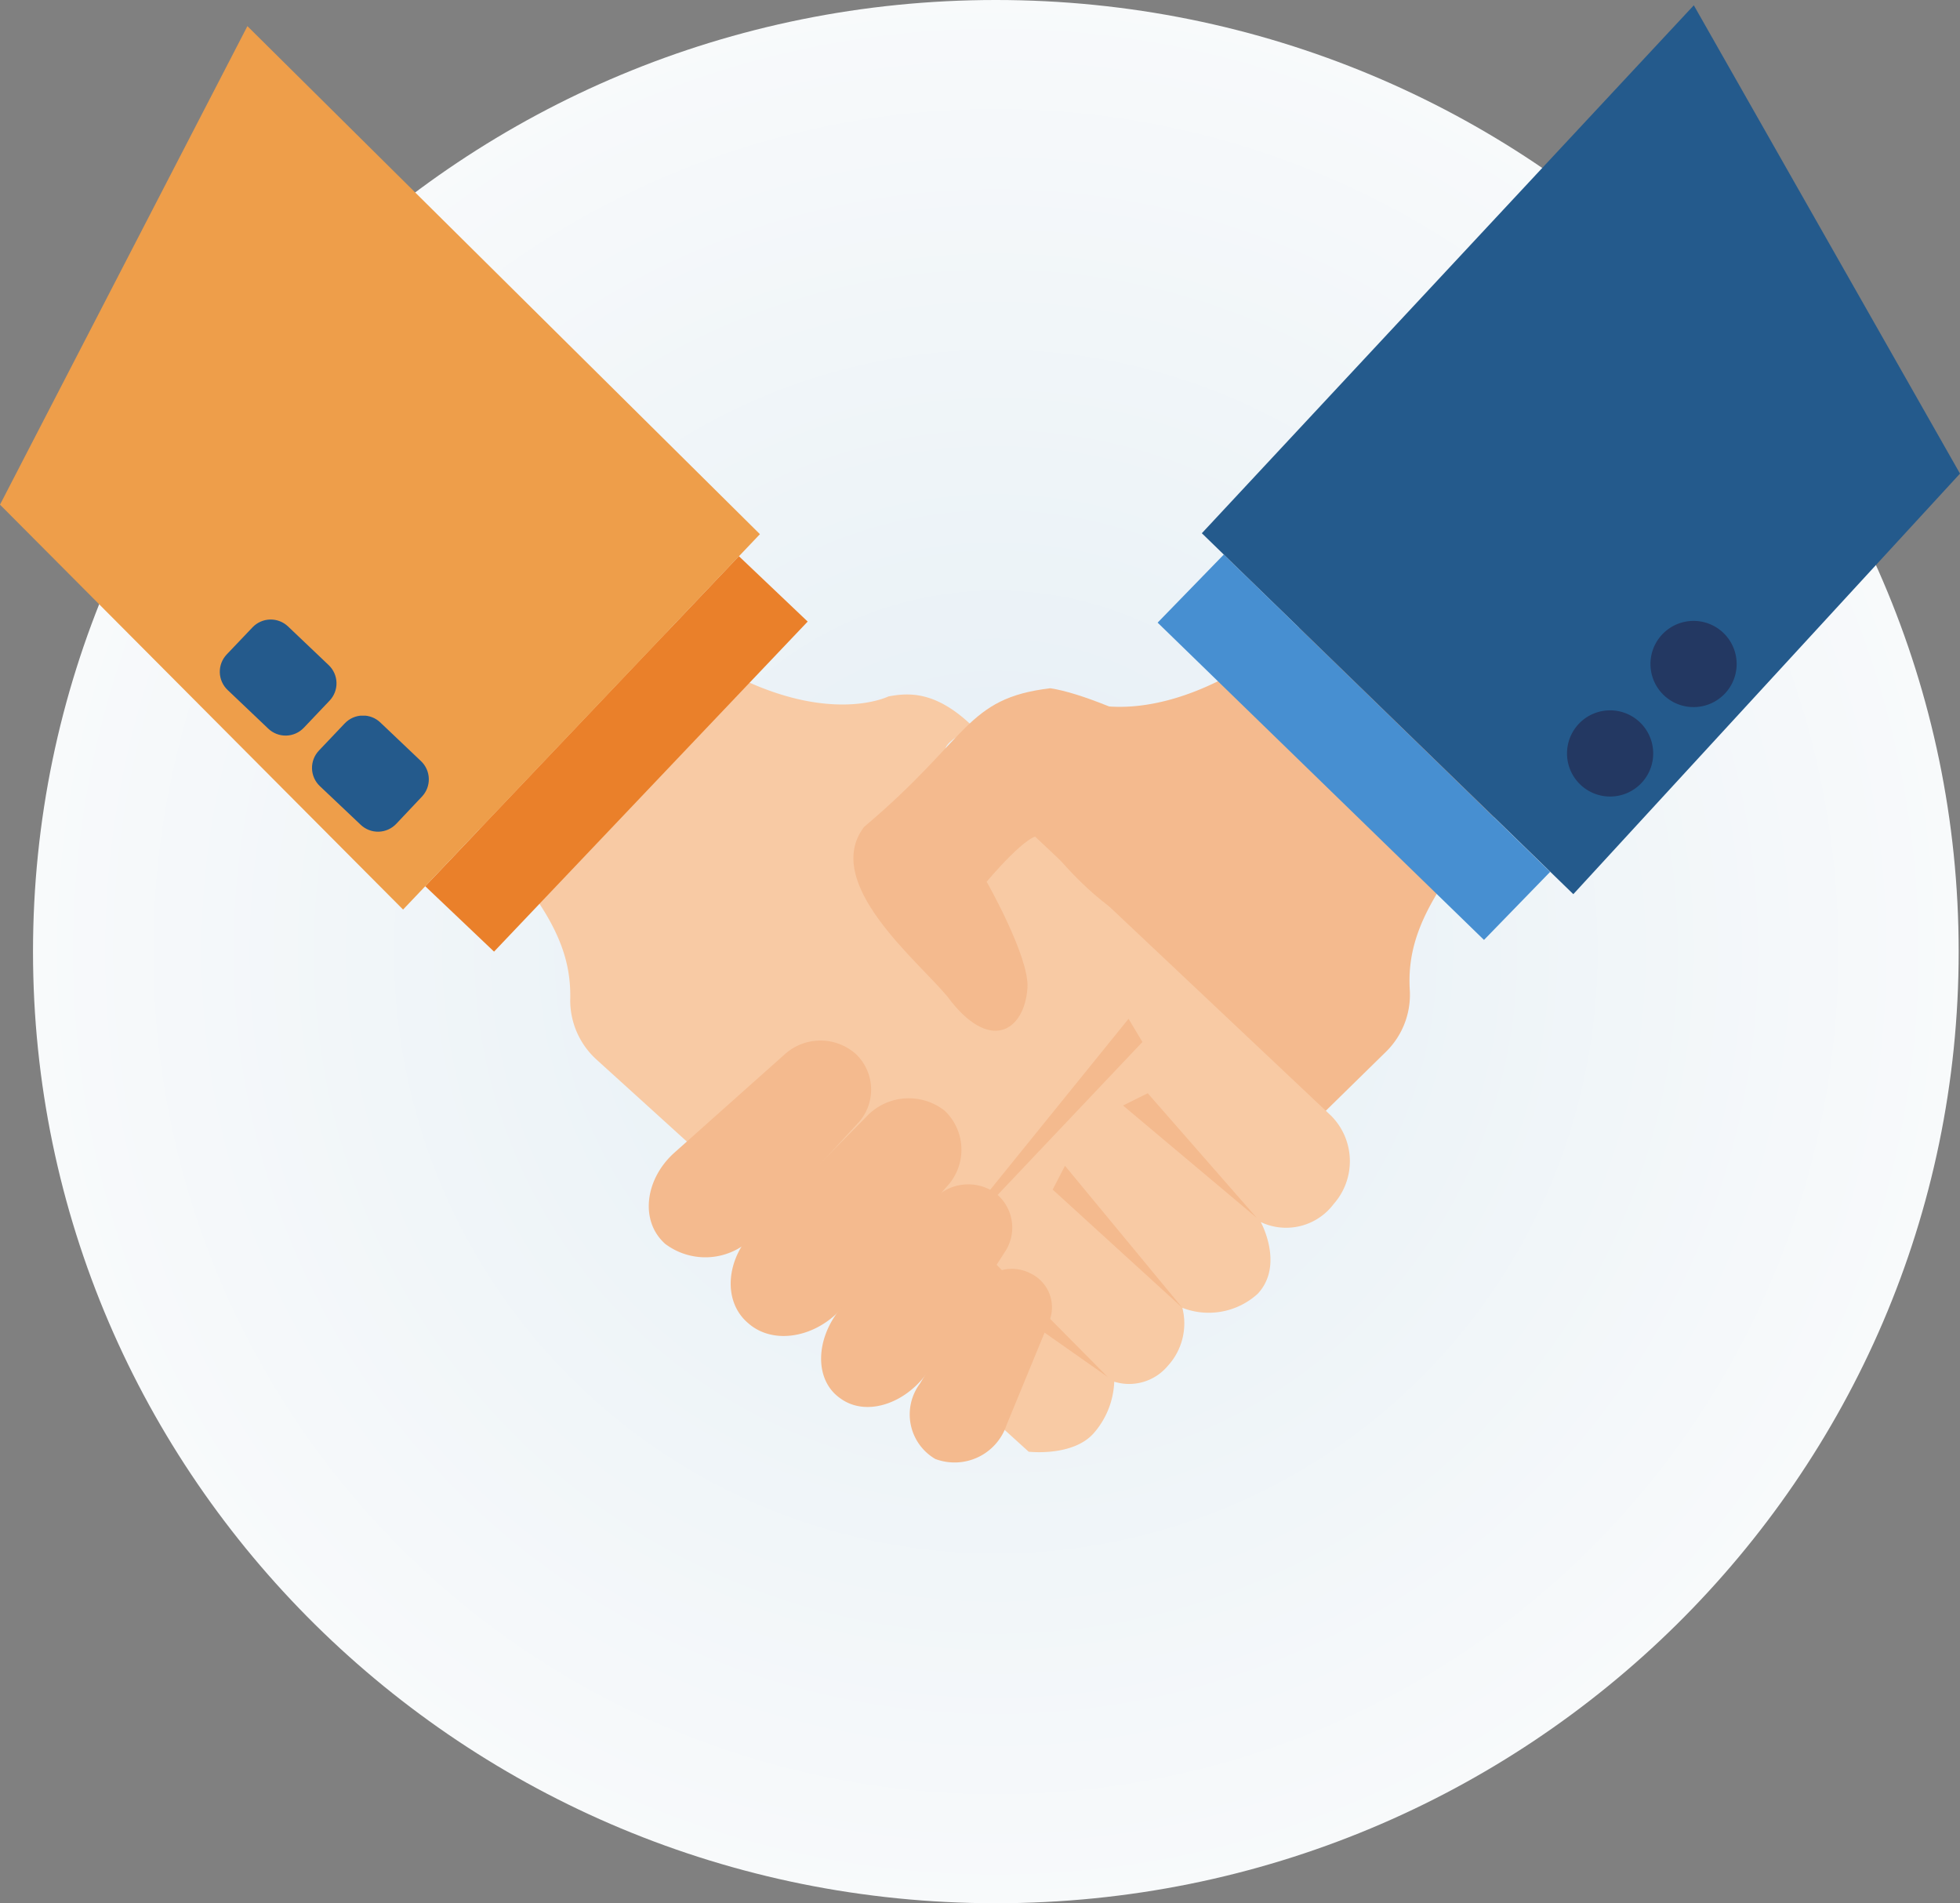 <svg id="Groupe_1669" data-name="Groupe 1669" xmlns="http://www.w3.org/2000/svg" xmlns:xlink="http://www.w3.org/1999/xlink" width="85.87" height="83.374" viewBox="0 0 85.87 83.374">
  <rect x="0" y="0" width="85.87" height="83.374" fill="#808080" stroke="none"/>
  <defs>
    <clipPath id="clip-path">
      <path id="Tracé_1034" data-name="Tracé 1034" d="M43.629,0C20.333,0,1.446,18.663,1.446,41.686S20.333,83.373,43.629,83.373,85.812,64.709,85.812,41.686,66.927,0,43.629,0Z" fill="none"/>
    </clipPath>
    <radialGradient id="radial-gradient" cx="0.5" cy="0.5" r="0.506" gradientUnits="objectBoundingBox">
      <stop offset="0" stop-color="#e4eef5"/>
      <stop offset="1" stop-color="#f8fafb"/>
    </radialGradient>
    <clipPath id="clip-path-2">
      <rect id="Rectangle_1861" data-name="Rectangle 1861" width="85.87" height="83.373" transform="translate(0 0)" fill="none"/>
    </clipPath>
    <clipPath id="clip-path-3">
      <rect id="Rectangle_1863" data-name="Rectangle 1863" width="4.158" height="19.942" transform="matrix(0.697, -0.717, 0.717, 0.697, 50.717, 27.275)" fill="none"/>
    </clipPath>
    <linearGradient id="linear-gradient" x1="-2.948" y1="3.5" x2="-2.89" y2="3.5" gradientUnits="objectBoundingBox">
      <stop offset="0" stop-color="#53b2e1"/>
      <stop offset="1" stop-color="#478fd1"/>
    </linearGradient>
    <clipPath id="clip-path-4">
      <path id="Tracé_1036" data-name="Tracé 1036" d="M52.654,23.359,68.929,39.17,85.87,20.747,74.208.232Z" fill="none"/>
    </clipPath>
    <linearGradient id="linear-gradient-2" x1="-1.585" y1="2.135" x2="-1.555" y2="2.135" gradientUnits="objectBoundingBox">
      <stop offset="0" stop-color="#2e6fae"/>
      <stop offset="1" stop-color="#245a8c"/>
    </linearGradient>
    <clipPath id="clip-path-6">
      <path id="Tracé_1042" data-name="Tracé 1042" d="M15.1,31.692l-1.126,1.186a1.1,1.1,0,0,0,.039,1.559L15.8,36.128a1.1,1.1,0,0,0,1.56-.039L18.482,34.9a1.1,1.1,0,0,0-.038-1.559l-1.78-1.691a1.1,1.1,0,0,0-1.559.038" fill="none"/>
    </clipPath>
    <linearGradient id="linear-gradient-3" x1="-2.537" y1="10.006" x2="-2.35" y2="10.006" xlink:href="#linear-gradient-2"/>
    <clipPath id="clip-path-7">
      <path id="Tracé_1043" data-name="Tracé 1043" d="M11.061,27.483,9.934,28.667a1.1,1.1,0,0,0,.04,1.56l1.778,1.691a1.1,1.1,0,0,0,1.56-.039l1.126-1.185a1.1,1.1,0,0,0-.039-1.559L12.62,27.443a1.1,1.1,0,0,0-1.559.04" fill="none"/>
    </clipPath>
    <linearGradient id="linear-gradient-4" x1="-1.78" y1="10.816" x2="-1.593" y2="10.816" xlink:href="#linear-gradient-2"/>
  </defs>
  <g id="Groupe_1654" data-name="Groupe 1654">
    <g id="Groupe_1653" data-name="Groupe 1653" clip-path="url(#clip-path)">
      <rect id="Rectangle_1860" data-name="Rectangle 1860" width="84.366" height="83.373" transform="translate(1.446 0)" fill="url(#radial-gradient)"/>
    </g>
  </g>
  <g id="Groupe_1656" data-name="Groupe 1656">
    <g id="Groupe_1655" data-name="Groupe 1655" clip-path="url(#clip-path-2)">
      <path id="Tracé_1035" data-name="Tracé 1035" d="M47.249,59.284s-1.933.307-2.888-.705a3.631,3.631,0,0,1-.98-2.209,2.207,2.207,0,0,1-2.363-.592,2.756,2.756,0,0,1-.744-2.525,3.19,3.19,0,0,1-3.326-.481c-1.224-1.208-.261-3.134-.261-3.134a2.607,2.607,0,0,1-3.223-.667,2.828,2.828,0,0,1-.049-3.853l8.914-9.2c.4-.414-.968-1.651-.968-1.651,2.9-2.877,3.36-4.032,5.95-3.582,0,0,5.936,2.684,14.741-8.6l8.474,8.234c-7.231,7.442-8.963,10.025-8.758,13.108a3.5,3.5,0,0,1-1.041,2.641Z" fill="#f4ba8e"/>
    </g>
  </g>
  <g id="Groupe_1658" data-name="Groupe 1658">
    <g id="Groupe_1657" data-name="Groupe 1657" clip-path="url(#clip-path-3)">
      <rect id="Rectangle_1862" data-name="Rectangle 1862" width="17.201" height="16.878" transform="translate(50.717 24.292)" fill="url(#linear-gradient)"/>
    </g>
  </g>
  <g id="Groupe_1660" data-name="Groupe 1660">
    <g id="Groupe_1659" data-name="Groupe 1659" clip-path="url(#clip-path-4)">
      <rect id="Rectangle_1864" data-name="Rectangle 1864" width="33.216" height="38.938" transform="translate(52.654 0.232)" fill="url(#linear-gradient-2)"/>
    </g>
  </g>
  <g id="Groupe_1662" data-name="Groupe 1662">
    <g id="Groupe_1661" data-name="Groupe 1661" clip-path="url(#clip-path-2)">
      <path id="Tracé_1037" data-name="Tracé 1037" d="M37.36,45.214l-.567,1.04,10.234,9.98Z" fill="#bd8d6e"/>
      <path id="Tracé_1038" data-name="Tracé 1038" d="M72.218,33.872a1.888,1.888,0,1,1-.81-2.544,1.888,1.888,0,0,1,.81,2.544" fill="#233862"/>
      <path id="Tracé_1039" data-name="Tracé 1039" d="M75.874,29.954a1.888,1.888,0,1,1-.81-2.544,1.888,1.888,0,0,1,.81,2.544" fill="#233862"/>
      <path id="Tracé_1040" data-name="Tracé 1040" d="M45.067,63.593s1.944.23,2.858-.819a3.63,3.63,0,0,0,.891-2.247,2.207,2.207,0,0,0,2.338-.684A2.755,2.755,0,0,0,51.8,57.29a3.19,3.19,0,0,0,3.3-.613c1.176-1.256.137-3.142.137-3.142a2.606,2.606,0,0,0,3.194-.794,2.828,2.828,0,0,0-.1-3.852L41.482,33c-.419-.4,1.175-1.139,1.175-1.139-1.629-1.6-2.831-1.522-3.735-1.353,0,0-5.825,2.917-15.07-8.012l-8.141,8.563c7.52,7.15,9.353,9.662,9.271,12.75a3.506,3.506,0,0,0,1.145,2.6Z" fill="#f8caa4"/>
      <rect id="Rectangle_1865" data-name="Rectangle 1865" width="19.943" height="4.158" transform="matrix(0.689, -0.725, 0.725, 0.689, 18.63, 38.822)" fill="#ea802a"/>
      <path id="Tracé_1041" data-name="Tracé 1041" d="M0,22.107,10.839,1.145,33.293,23.4,17.659,39.844Z" fill="#ee9e4a"/>
    </g>
  </g>
  <g id="Groupe_1664" data-name="Groupe 1664">
    <g id="Groupe_1663" data-name="Groupe 1663" clip-path="url(#clip-path-6)">
      <rect id="Rectangle_1867" data-name="Rectangle 1867" width="5.344" height="5.198" transform="translate(13.559 31.35)" fill="url(#linear-gradient-3)"/>
    </g>
  </g>
  <g id="Groupe_1666" data-name="Groupe 1666">
    <g id="Groupe_1665" data-name="Groupe 1665" clip-path="url(#clip-path-7)">
      <rect id="Rectangle_1868" data-name="Rectangle 1868" width="5.344" height="5.198" transform="translate(9.514 27.14)" fill="url(#linear-gradient-4)"/>
    </g>
  </g>
  <g id="Groupe_1668" data-name="Groupe 1668">
    <g id="Groupe_1667" data-name="Groupe 1667" clip-path="url(#clip-path-2)">
      <path id="Tracé_1044" data-name="Tracé 1044" d="M49.443,44.629l.608,1.016-9.83,10.379Z" fill="#f4ba8e"/>
      <path id="Tracé_1045" data-name="Tracé 1045" d="M55.062,53.352,50.283,47.89l-1.081.538Z" fill="#f4ba8e"/>
      <path id="Tracé_1046" data-name="Tracé 1046" d="M51.8,57.29l-5.142-6.222-.539,1.043Z" fill="#f4ba8e"/>
      <path id="Tracé_1047" data-name="Tracé 1047" d="M48.531,60.321l-5.12-5.169L43.093,56.5Z" fill="#f4ba8e"/>
      <path id="Tracé_1048" data-name="Tracé 1048" d="M46.01,30.15c-3.711.446-3.507,2.155-8.156,6.076C36,38.679,40.2,42.079,41.5,43.646c1.861,2.521,3.384,1.517,3.514-.369.093-1.347-1.787-4.651-1.787-4.651s1.9-2.284,2.382-1.986c0,0,4.413,6.156,7.515,3.6,2.671-2.2,1.441-6.337,1.441-6.337s-5.846-3.346-8.552-3.754" fill="#f4ba8e"/>
      <path id="Tracé_1049" data-name="Tracé 1049" d="M32.8,57.981l-.041-.035c-1.108-.959-.957-2.8.283-4.054l4.889-4.947a2.546,2.546,0,0,1,3.432-.309l.034.029A2.355,2.355,0,0,1,41.461,52l-4.533,5.256c-1.15,1.333-3.021,1.683-4.129.724" fill="#f4ba8e"/>
      <path id="Tracé_1050" data-name="Tracé 1050" d="M36.854,61.283l-.042-.03c-1.159-.806-1.09-2.642.046-3.973l3.96-4.64a2.067,2.067,0,0,1,2.718-.43l.03.021a1.918,1.918,0,0,1,.445,2.632l-3.282,5.113c-.942,1.467-2.716,2.114-3.875,1.307" fill="#f4ba8e"/>
      <path id="Tracé_1051" data-name="Tracé 1051" d="M41.006,63.924l-.043-.02a2.261,2.261,0,0,1-.665-3.287l2.56-4.225a1.752,1.752,0,0,1,2.235-.636l.029.014a1.643,1.643,0,0,1,.851,2.1L44.1,62.419a2.4,2.4,0,0,1-3.089,1.505" fill="#f4ba8e"/>
      <path id="Tracé_1052" data-name="Tracé 1052" d="M29.127,54.475l-.039-.037c-1.059-1.01-.814-2.811.468-3.953l4.81-4.287a2.333,2.333,0,0,1,3.133-.023l.03.029a2.155,2.155,0,0,1,.025,3.033L33.2,53.962a2.924,2.924,0,0,1-4.075.513" fill="#f4ba8e"/>
    </g>
  </g>
</svg>
